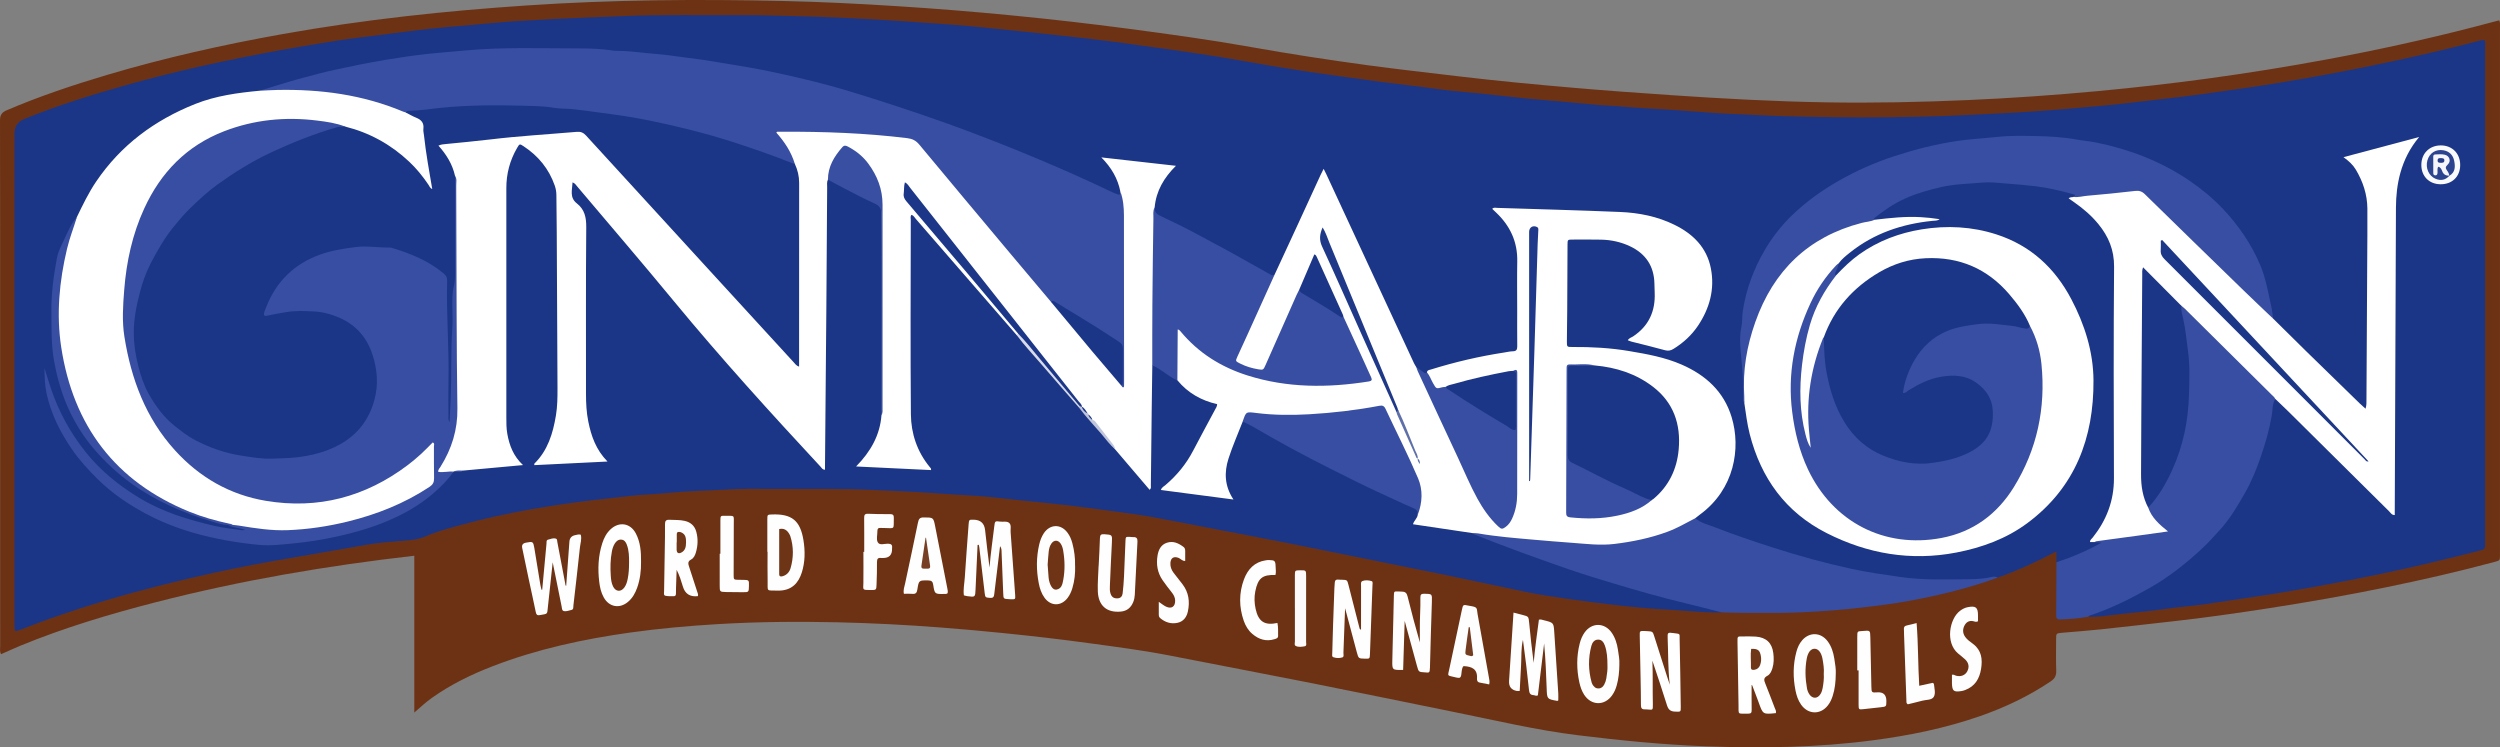 <?xml version="1.0" encoding="UTF-8"?><svg id="a" xmlns="http://www.w3.org/2000/svg" viewBox="0 0 902 269.63"><rect x="0" y="0" width="902" height="269.63" fill="#808080" stroke="none"/><defs><style>.b{fill:#6e3315;}.c{fill:#743c20;}.d{fill:#fff;}.e{fill:#1c3687;}.f{fill:#f6f6fa;}.g{fill:#384ea2;}.h{fill:#6d3213;}.i{fill:#703618;}.j{fill:#fcfafa;}.k{fill:#1f3888;}.l{fill:#5e6fa9;}.m{fill:#1d3788;}.n{fill:#1f3889;}.o{fill:#6e3416;}.p{fill:#243c8a;}.q{fill:#394fa2;}.r{fill:#d8dcea;}.s{fill:#6d3314;}.t{fill:#fafbfc;}.u{fill:#fffefe;}.v{fill:#2c4490;}.w{fill:#bfc5dc;}.x{fill:#6e3415;}.y{fill:#fefefe;}.z{fill:#774025;}</style></defs><path class="h" d="M149.46,200.51c-31.65,3.62-62.6,8.9-93.08,16.73-16.69,4.29-33.18,9.21-49.14,15.78-2.27,.94-4.51,1.98-6.85,3.01-.56-.97-.33-1.94-.33-2.85-.01-36.57-.01-73.14-.01-109.7,0-26.67,.02-53.34-.05-80,0-1.98,.62-2.93,2.42-3.7,11.82-5.06,23.99-9.12,36.3-12.78,20.74-6.16,41.81-10.88,63.09-14.68,14.76-2.64,29.61-4.76,44.51-6.46,14.43-1.65,28.89-2.89,43.38-3.87C220.72-.12,251.76-.35,282.82,.36c13.56,.31,27.12,.99,40.66,1.85,13.93,.88,27.85,2.01,41.75,3.36,13.97,1.36,27.92,2.95,41.83,4.79,14.78,1.96,29.56,3.98,44.24,6.6,13.98,2.49,28.01,4.65,42.07,6.56,10.98,1.49,22,2.71,33.01,4.03,13.78,1.64,27.6,2.94,41.43,4.13,11.6,1.01,23.22,1.84,34.85,2.63,18.79,1.28,37.6,2.31,56.44,2.62,16.93,.28,33.85-.08,50.76-.82,15.71-.68,31.38-1.78,47.04-3.24,13.19-1.23,26.34-2.72,39.47-4.5,14.54-1.98,29.02-4.31,43.45-6.99,17.64-3.28,35.16-7.11,52.54-11.59,3.08-.79,6.15-1.61,9.37-2.46,.44,.97,.26,1.92,.26,2.82,.01,21.8,0,43.59,0,65.39v123.12c0,.56,0,1.12,0,1.68-.02,1.86-.02,1.88-1.84,2.37-13.02,3.5-26.15,6.5-39.35,9.21-13.98,2.87-28.04,5.34-42.14,7.52-10.87,1.68-21.77,3.25-32.7,4.5-9.35,1.07-18.7,2.14-28.06,3.14-4.6,.49-9.22,.81-13.83,1.22-2.21,.19-2.22,.2-2.22,2.38,0,3.75-.1,7.51,.04,11.26,.06,1.79-.46,2.87-1.99,3.9-7.94,5.33-16.48,9.39-25.48,12.53-12.55,4.37-25.5,7-38.66,8.73-20.01,2.64-40.11,2.91-60.22,2.17-15.47-.57-30.87-2.11-46.24-4-15.23-1.87-30.12-5.45-45.12-8.47-16.96-3.42-33.9-6.94-50.87-10.31-16.89-3.35-33.82-6.54-50.71-9.86-9.95-1.96-19.99-3.25-30.02-4.62-10.2-1.4-20.42-2.56-30.66-3.6-7.54-.77-15.09-1.44-22.65-2.02-12.25-.94-24.53-1.58-36.82-1.86-14.53-.33-29.05-.21-43.57,.66-10.52,.63-21,1.56-31.43,3.02-16.94,2.37-33.6,5.96-49.61,12.13-7.76,2.99-15.21,6.62-22.02,11.46-2.12,1.51-4.03,3.26-6.34,5.29v-56.57Z"/><path class="e" d="M621.19,220.94c-5.11,.19-10.18-.33-15.27-.71-2.86-.21-5.73-.33-8.59-.54-7.47-.54-14.89-1.4-22.31-2.35-5.92-.76-11.83-1.57-17.72-2.52-5.11-.82-10.15-1.95-15.21-3.03-13.76-2.94-27.54-5.81-41.34-8.55-11.54-2.29-23.06-4.7-34.6-6.99-10.14-2.01-20.3-3.92-30.45-5.88-6.95-1.34-13.89-2.73-20.86-3.98-3.99-.72-8.02-1.22-12.04-1.77-5.75-.79-11.5-1.59-17.27-2.28-5.06-.61-10.13-1.06-15.2-1.59-3.88-.41-7.75-.86-11.62-1.27-1.98-.21-3.96-.4-5.94-.53-5.56-.37-11.13-.66-16.69-1.08-6.52-.5-13.05-.66-19.57-1.01-13.08-.7-26.17-.35-39.26-.45-4.63-.04-9.27-.1-13.89,.17-7.16,.41-14.33,.53-21.47,1.2-2.77,.26-5.56,.48-8.34,.62-4.3,.2-8.55,.86-12.82,1.29-4.28,.43-8.53,1-12.79,1.55-5.53,.7-11.02,1.59-16.51,2.55-8.54,1.51-17.01,3.39-25.38,5.68-4.22,1.16-8.47,2.29-12.49,4.06-2.63,1.16-5.38,1.35-8.14,1.59-4.36,.37-8.73,.64-13.05,1.42-4.85,.88-9.71,1.71-14.57,2.55-6.27,1.09-12.54,2.15-18.8,3.26-10.34,1.83-20.62,3.96-30.84,6.37-13.49,3.18-26.86,6.75-40.04,11.06-6.82,2.23-13.59,4.59-20.25,7.24-.22,.09-.44,.18-.67,.26-1.89,.67-1.94,.64-1.98-1.46,0-.4,0-.8,0-1.2,0-58.84,0-117.68,0-176.52q0-3.73,3.53-5.17c11.75-4.8,23.83-8.57,36.03-12.03,9.03-2.56,18.14-4.86,27.3-6.92,10.08-2.27,20.22-4.29,30.39-6.13,6.18-1.12,12.38-2.1,18.58-3.11,5.26-.85,10.56-1.43,15.85-2.11,5.92-.76,11.83-1.54,17.76-2.22,4.03-.46,8.08-.75,12.13-1.12,4.91-.45,9.82-.93,14.74-1.32,2.3-.18,4.61-.4,6.91-.48,3.99-.14,7.96-.48,11.94-.68,7.88-.4,15.77-.62,23.65-.97,14.68-.66,29.37-.27,44.05-.38,1.68-.01,3.35,0,5.03,.03,7.34,.17,14.68,.3,22.01,.55,6.61,.23,13.22,.56,19.82,.94,7.4,.42,14.79,.92,22.18,1.45,5.8,.42,11.6,.82,17.37,1.44,6.96,.75,13.93,1.39,20.88,2.15,5.14,.56,10.29,1.1,15.42,1.7,6.71,.78,13.43,1.6,20.12,2.59,4.96,.74,9.94,1.3,14.89,2.06,5.89,.9,11.8,1.72,17.68,2.75,9.63,1.69,19.27,3.38,28.95,4.8,8.66,1.27,17.33,2.47,26,3.63,6.86,.92,13.74,1.62,20.59,2.61,5.2,.75,10.45,1.07,15.68,1.62,5.38,.56,10.75,1.21,16.14,1.75,4.12,.41,8.25,.71,12.37,1.08,4.68,.42,9.35,.86,14.02,1.29,2.54,.23,5.09,.26,7.63,.51,5.55,.53,11.13,.74,16.69,1.12,6.04,.41,12.07,.87,18.11,1.29,3.02,.21,6.05,.32,9.07,.43,4.62,.18,9.23,.51,13.86,.63,12.92,.33,25.85,.61,38.78,.42,7.34-.11,14.68-.22,22.01-.52,6.45-.27,12.89-.63,19.34-.94,7.24-.34,14.47-.86,21.69-1.46,8.25-.68,16.5-1.4,24.72-2.37,8.61-1.01,17.23-1.93,25.82-3.12,9.22-1.28,18.43-2.56,27.61-4.07,13.81-2.27,27.56-4.88,41.24-7.84,10.34-2.24,20.64-4.62,30.87-7.32,.53-.14,1.09-.18,1.72-.28,.44,.95,.25,1.91,.25,2.83,.01,52.29,0,104.59,0,156.88,0,7.19,0,14.37,0,21.56,0,2.68,.08,2.49-2.25,3.09-11.95,3.06-23.93,5.94-36.01,8.46-7.63,1.59-15.28,3.1-22.95,4.47-7.36,1.31-14.72,2.62-22.12,3.67-5.98,.85-11.94,1.87-17.93,2.69-4.57,.63-9.18,.95-13.74,1.64-6.3,.95-12.65,1.39-18.96,2.16-3.07,.37-6.16,.87-9.29,.66,.09-1.31,1.26-1.27,2.06-1.56,15.79-5.84,29.83-14.39,41.67-26.49,7.5-7.66,12.84-16.63,16.69-26.56,2.69-6.94,4.76-14.05,5.72-21.46,.14-1.07,.04-2.53,1.73-2.74,1.31,.37,2.09,1.44,2.98,2.33,12.2,12.18,24.38,24.37,36.58,36.55,.65,.65,1.16,1.53,2.22,1.74,.61-.98,.33-2.04,.33-3.04,.02-26.57-.17-53.15,.11-79.72,.1-10.2,.14-20.42,.46-30.61,.23-7.41,2.46-14.28,7.47-20.39-7.73,2.01-15.18,4.02-22.62,6.04-1.17,.32-1.12,.82-.4,1.66,4.59,5.35,6.33,11.62,6.31,18.59-.07,21.39-.03,42.77-.02,64.16,0,1.68-.04,3.35-.49,4.99-.38,1.39-1.13,1.59-2.28,.86-.95-.6-1.82-1.3-2.6-2.11-8.93-9.24-18.47-17.85-27.49-27-.84-.85-1.77-1.63-2.24-2.78-.89-4.05-1.64-8.13-2.62-12.16-2.18-8.99-6.73-16.67-12.63-23.64-11.8-13.94-27.06-22-44.61-26.21-11.81-2.83-23.81-3.66-35.88-3.16-17.77,.74-34.97,4.27-51.3,11.53-9.56,4.25-18.42,9.7-25.8,17.12-10.55,10.6-16.63,23.37-17.84,38.47-.47,5.86-.07,11.6,.49,17.39,.25,2.62,.05,5.27,.09,7.9,.01,1.03-.08,2.08,.3,3.08,.96,3.79,1.17,7.71,2.18,11.5,5.49,20.62,18.75,33.55,38.93,39.77,6.75,2.08,13.67,3.42,20.68,3.59,5.79,.14,11.61-.68,17.29-2.04,8.15-1.96,15.79-5.11,22.55-10.14,8.88-6.6,15.26-15.09,19.04-25.52,2.63-7.26,4.17-14.78,4.41-22.46,.18-5.83-1.03-11.58-2.52-17.23-2.46-9.32-6.47-17.86-12.94-25.08-7.39-8.25-16.78-12.84-27.66-14.37-11.4-1.61-22.45-.23-32.96,4.58-5.5,2.51-10.3,6.04-14.46,10.44-.55,.58-1.01,1.25-1.92,1.29-1.14-.36-.79-1.2-.55-1.92,.32-.97,.65-1.93,1.04-2.88,2.62-3.77,6.48-6.07,10.3-8.34,7.4-4.4,15.47-6.73,23.24-7.25-5.47-.61-11.73-.29-17.98,.57-.79,.11-1.59,.14-2.33-.26-.97-1.4,.42-1.83,1.1-2.38,4.34-3.43,9.11-6.14,14.36-7.93,6.29-2.14,12.74-3.24,19.4-3.7,11.48-.79,22.71,.45,33.86,2.99,1.16,.27,2.31,.61,3.42,1.07,1.08,.45,.97,1.09,.28,1.81-.34,1.25,.83,1.42,1.44,1.9,4.21,3.34,8.1,6.95,10.74,11.75,1.61,2.92,2.54,5.91,2.53,9.32-.07,26.16-.13,52.32,.02,78.48,.04,7.45-2.31,13.89-6.42,19.9-.43,.63-1.5,1.1-.86,2.18,.32,.09,.63,.12,.94,.19,.54,.12,1.22,.2,1.25,.87,.02,.48-.49,.79-.9,1.04-1.16,.7-2.39,1.26-3.6,1.86-3.07,1.51-6.26,2.74-9.46,3.93-.72,.27-1.49,.66-2.26,.06v-3.92c-7.15,3.76-14.04,6.95-21.22,9.48-2.26-.16-4.34,.8-6.58,.97-15.63,1.19-31.03-.08-46.34-3.46-18.21-4.02-35.86-9.77-53.19-16.58-1.22-.48-2.67-.73-3.25-2.2,.15-1.39,1.35-1.91,2.27-2.61,13.03-9.97,14.28-27.52,8.45-38.66-3.42-6.53-8.89-10.84-15.53-13.62-8.47-3.54-17.48-4.95-26.56-5.83-3.97-.39-7.95-.59-11.94-.54-2.93,.04-3.81-.75-3.58-3.77,.64-8.21,.34-16.43,.42-24.64,.03-3.03-.03-6.07,.03-9.1,.03-1.46,.54-2.54,2.19-2.55,6.68-.04,13.44-.75,19.87,1.87,4.73,1.93,8.66,4.95,9.74,10.1,1.43,6.85,2.01,13.78-2.65,19.95-1.37,1.81-3.06,3.21-5.32,4.65,4.41,1.4,8.49,2.51,12.66,3.32,.65,.13,1.26-.12,1.83-.44,11.1-6.12,17.51-22.45,11.36-33.71-2.5-4.58-6.27-7.64-10.79-9.82-6.72-3.23-13.94-4.45-21.35-4.7-11.47-.4-22.94-.89-34.43-1.03-2.59-.03-5.18-.66-8.04-.23,1.66,1.89,3.24,3.55,4.45,5.52,2.26,3.69,3.57,7.66,3.58,12,.02,10.06,.02,20.12,0,30.17,0,3.36-.2,3.64-3.57,4.11-8.64,1.2-17.1,3.18-25.48,5.56-1.23,.35-2.46,.7-3.55,1.4-2.31,1.39-3.32-.86-4.84-1.72-1.66-2.27-2.63-4.91-3.78-7.43-9.51-20.73-19.28-41.35-28.78-62.09-.1-.22-.2-.44-.68-.67-1.6,2.8-2.73,5.84-4.09,8.76-3.95,8.54-7.87,17.1-11.77,25.67-.43,.93-.82,1.92-1.75,2.52-1.03,.45-1.85-.11-2.68-.58-12.73-7.14-25.49-14.21-38.64-20.56-1.58-.76-2.6-1.81-2.49-3.68,.38-5.74,3.12-10.37,6.85-14.47-7.86-.8-15.72-1.87-23.69-2.63,2.74,3.5,5.19,7.12,5.6,11.69-.28,1.89-1.53,1.55-2.68,1.08-2.59-1.05-5.07-2.35-7.6-3.52-24.82-11.45-50.3-21.23-76.31-29.63-19.18-6.19-38.68-10.98-58.61-14.09-10.97-1.71-21.96-3.09-33.01-4.04-15.92-1.37-31.9-1.58-47.84-.92-25.02,1.03-49.71,4.64-73.79,11.83-3.59,1.07-7.13,2.34-10.81,3.06-3.74,.81-7.59,.81-11.34,1.56-14.26,2.83-26.68,9.25-37.29,19.19-7.13,6.68-12.67,14.47-16.53,23.45-.22,.52-.52,.99-.88,1.42-4.71,7.11-7.64,14.81-8.32,23.39-.97,12.06-1.16,24.03,2.16,35.83,3.55,12.59,10.38,23.05,20.24,31.55,11.62,10.02,25.24,15.97,40.05,19.44,1.9,.63,3.89,.85,5.82,1.37,.45,.12,1.02,.29,.89,.9-.08,.39-.57,.52-.97,.59-.4,.07-.79,.07-1.19,.02-13.02-1.67-25.53-4.97-36.93-11.72-16.24-9.63-26.86-23.71-32.71-41.55-.47-1.44-.3-2.99-.87-4.08,.87,3.72,1.01,7.88,2.39,11.83,4.3,12.35,11.9,22.32,21.98,30.45,13.13,10.58,28.52,15.64,44.93,18.26,12.62,2.02,24.97,.24,37.24-2.42,9.49-2.05,18.59-5.21,26.85-10.48,4.53-2.89,8.7-6.2,12.09-10.42,.45-.56,.94-1.08,1.52-1.52,.21-.15,.44-.27,.68-.35,1.13-.3,2.33-.13,3.43-.61,5.18-1.03,10.47-.96,15.69-1.57,.55-.06,1.12-.01,1.67-.07,2.12-.21,2.18-.37,.98-2.19-2.24-3.42-3.49-7.21-3.5-11.28-.05-29.45-.05-58.91,0-88.36,0-4.41,1.4-8.49,3.55-12.29,1.19-2.11,2.07-2.37,4.03-.91,6.87,5.11,11.38,11.26,11.64,20.52,.66,23.3,.12,46.6,.33,69.9,.07,8.49-1.74,16.48-7.05,23.39-.1,.13-.12,.29-.11,.71,7.48-.41,14.96-.82,23-1.04-2.9-3.89-4.63-7.7-5.58-11.85-.68-2.97-1.12-5.94-1.11-9,.03-21.31-.01-42.63,.05-63.94,0-2.56-.52-4.63-2.49-6.4-1.89-1.7-3.14-3.83-2.8-6.56,.11-.93-.12-2.1,.96-2.51,1.09-.42,1.73,.57,2.33,1.28,3.16,3.7,6.29,7.43,9.43,11.15,16,18.97,31.91,38.03,48.06,56.87,5.71,6.66,11.82,12.97,17.78,19.4,3.74,4.04,7.34,8.2,11.19,12.14,.38,.39,.71,.87,1.3,1.08,.73-.52,.42-1.3,.41-1.94-.32-32,.8-64,.5-96,0-1.04-.05-2.08,.05-3.11,.09-.87,.13-1.8,1.27-2.05,.75-.02,1.41,.27,2.03,.62,4.71,2.69,9.61,5.03,14.49,7.36,2.33,1.11,3.21,2.61,3.2,5.2-.07,23.83-.05,47.67-.04,71.5-.23,7.03-3.24,12.87-8.14,18.28,8.15,.67,15.96,1.01,24.12,1.16-3.84-5.17-5.64-10.79-6.51-16.78-.18-1.27-.28-2.54-.28-3.81,0-22.35,0-44.7,.02-67.05,0-1.31-.54-3.14,.85-3.73,1.48-.62,2.25,1.2,3.08,2.15,8.72,10.05,17.46,20.09,26.05,30.26,2.98,3.53,6.16,6.89,9.05,10.49,7.52,8.85,15.11,17.63,22.75,26.38,4.35,5.28,8.91,10.37,13.39,15.54,3.84,4.1,7.35,8.49,11.5,13.09,.02-5.27-.07-9.95,.03-14.63,.18-8.84,.66-17.67,.48-26.51-.01-.64,.03-1.28,.3-1.87,1.08-1.27,2.05-.3,2.93,.24,2.31,1.43,4.53,2.99,6.8,4.47,3.55,3.53,7.5,6.38,12.41,7.8,2.15,.62,2.51,1.47,1.42,3.39-3.99,7.07-7.11,14.63-12,21.2-1.87,2.51-4.14,4.6-6.9,6.9,8.03,1.17,15.68,2.17,23.51,3.15-4.28-10.39,.74-18.84,4.64-27.49,1.16-.44,1.99,.35,2.85,.84,12.48,7.2,25.21,13.93,38.14,20.29,6.57,3.23,13.22,6.29,19.9,9.29,1.55,.7,3.17,1.32,2.98,3.5-.04,.4-.11,.8-.33,1.13-.96,1.5-.16,1.86,1.2,2.05,5.09,.72,10.17,1.45,15.26,2.17,1.02,.14,2.03,.33,3,.67,11.47,4.62,23.07,8.91,34.79,12.86,17.24,5.81,34.75,10.74,52.49,14.82,1,.23,2.32,.03,2.74,1.44Z"/><path class="g" d="M820.91,143.93c-1.13,1.84-.92,3.99-1.26,5.98-.88,5.19-2.34,10.21-4.05,15.15-1.54,4.43-3.32,8.79-5.66,12.87-2.6,4.54-5.22,9.05-8.78,13-2.29,2.55-4.59,5.09-7.1,7.4-5.74,5.26-11.84,10.08-18.66,13.91-6.87,3.86-13.9,7.38-21.42,9.83-.21,.07-.37,.29-.55,.43-3.35,.64-6.74,.86-10.14,1-1.02,.04-1.42-.37-1.41-1.39,.05-6.42,.07-12.84,.1-19.26,5.5-1.77,10.79-4.01,16.2-7.03-1.11-.1-1.79-.16-2.46-.22,.31-1.15,1.33-.97,2.14-1.09,6.9-1.04,13.83-1.92,20.74-2.86,.55-.07,1.11-.06,1.76-.41-2.15-2.54-5.26-4.43-5.55-8.17,2.12-3.55,4.81-6.72,6.71-10.44,3.93-7.7,6.29-15.83,7.14-24.41,1.12-11.26,.68-22.44-1.73-33.52-.27-1.23-.62-2.49-.37-3.78,.18-.54,.54-.77,1.09-.53,.68,.29,1.18,.81,1.68,1.33,9.77,10.1,20.15,19.58,30.02,29.58,.71,.72,1.98,1.23,1.55,2.66Z"/><path class="g" d="M621.19,220.94c-4.28-1.08-8.56-2.22-12.86-3.24-8.95-2.13-17.78-4.66-26.58-7.32-5.24-1.59-10.48-3.16-15.65-4.95-11.55-3.99-23.04-8.15-34.39-12.7-.21-.08-.38-.28-.56-.42,.79-.82,1.76-.57,2.7-.44,12.71,1.77,25.51,2.57,38.28,3.63,11.68,.97,22.63-1.52,33.28-5.99,1.26-.53,2.37-1.31,3.57-1.94,.81-.42,1.59-1.17,2.64-.59,2.05,1.76,4.69,2.3,7.1,3.25,6.88,2.7,13.89,5.06,20.93,7.33,9.37,3.01,18.84,5.62,28.47,7.7,5.81,1.26,11.68,2.07,17.55,2.92,8.33,1.21,16.67,.86,25.01,.8,2.57-.02,5.22-.18,7.78-.77,.76-.18,1.58-.3,2.31,.2-10.88,3.94-22.08,6.63-33.45,8.64-5.24,.93-10.53,1.54-15.81,2.17-7.03,.84-14.1,1.33-21.16,1.68-7.32,.37-14.67,.18-22,.2-2.39,0-4.78-.1-7.17-.16Z"/><path class="y" d="M352.71,196.62c-.25,5.32-.51,10.65-.73,15.97-.12,2.89-.1,2.9-3.01,2.5-.39-.05-.77-.18-1.2-.28-.29-2.19,.19-4.31,.33-6.45,.42-6.36,.89-12.73,1.37-19.09,.14-1.81,.18-1.81,1.89-1.76q3.67,.11,4.06,3.74c.5,4.51,1.01,9.02,1.6,13.53,.38-5,1.14-9.94,1.72-14.9,.21-1.84,.29-1.96,2.03-1.69,1.16,.18,2.6-.29,3.43,.56,.75,.77,.35,2.13,.43,3.22,.58,7.55,1.12,15.1,1.64,22.66,.11,1.61,.06,1.61-1.49,1.59-.24,0-.48-.03-.72-.04-2.04-.11-2.02-.11-2.1-2.19-.19-4.86-.39-9.72-.58-14.58-.03-.78,.05-1.58-.56-2.36-.7,5.79-1.41,11.46-2.07,17.12-.11,.98-.23,1.65-1.51,1.55-1.66-.14-1.77-.12-1.96-1.69-.66-5.54-1.31-11.08-1.96-16.62-.03-.29-.12-.57-.18-.85-.15,.02-.29,.04-.44,.06Z"/><path class="u" d="M546.09,221.03c1.29,.33,2.28,.58,3.27,.84,2.16,.56,2.14,.56,2.36,2.84,.47,4.82,.97,9.63,1.63,14.45,.46-5.25,1.2-10.44,1.89-15.58,.71-.19,1.22,.07,1.76,.2,3.56,.88,3.55,.88,3.78,4.37,.48,7.32,.97,14.63,1.44,21.95,.06,.87,0,1.74,0,2.61-.13,.06-.27,.19-.38,.17-3.69-.66-3.67-.67-3.8-4.45-.19-5.42-.42-10.83-.92-16.28-.76,6.28-1.51,12.57-2.26,18.75-.69,.31-1.1-.08-1.57-.1-1.21-.05-1.51-.74-1.63-1.87-.63-6.02-1.35-12.03-2.18-18.06-.74,3-.49,6.1-.68,9.15-.19,3.09-.33,6.18-.49,9.27-.46,0-.79,.05-1.09,0q-2.93-.57-2.75-3.61c.52-8.11,1.05-16.21,1.6-24.63Z"/><path class="y" d="M195.63,212.78c.52-5.56,1.03-11.12,1.55-16.68,.05-.52-.14-1.22,.58-1.4,.91-.24,1.84-.67,2.8-.36,.53,.17,.44,.79,.53,1.24,.95,5.01,1.9,10.02,2.85,15.03,.06,.3,.02,.65,.34,.78,.39-5.3,.77-10.63,1.16-15.96q.14-1.98,2.12-2.36c.62-.12,1.23-.36,1.97-.16,.45,1.56-.14,3.11-.3,4.66-.73,6.98-1.55,13.95-2.35,20.92-.07,.6,.13,1.4-.71,1.58-.93,.2-1.88,.65-2.81,.38-.67-.19-.61-1.07-.73-1.66-.86-4.14-1.68-8.28-2.51-12.42-.22-1.09-.44-2.18-.71-3.48-.59,5.51-1.16,10.8-1.73,16.09-.3,2.78,.04,2.42-2.96,2.96-.92,.17-1.23-.2-1.41-1.08-.83-4.06-1.74-8.11-2.6-12.16-.78-3.66-1.54-7.33-2.3-11q-.32-1.53,1.22-1.87c.08-.02,.16-.03,.23-.05,2.39-.46,2.52-.41,2.93,1.96,.75,4.4,1.44,8.81,2.16,13.21,.1,.61,.28,1.21,.42,1.82,.09,0,.18,0,.27,0Z"/><path class="d" d="M596.18,238.32c.21,5.31,.04,10.58,.17,15.84,.06,2.28-.15,1.93-1.98,1.81-.32-.02-.64-.05-.96-.04-1.03,.04-1.36-.48-1.36-1.47,0-3.11-.06-6.22-.12-9.33-.1-5.26-.22-10.53-.31-15.79-.03-1.7,0-1.7,1.68-1.67,.32,0,.64,.03,.96,.05,2.02,.11,2.04,.11,2.63,1.97,1.55,4.86,3.09,9.72,4.64,14.57,.24,.75,.5,1.49,.93,2.77-.69-5.88-.53-11.23-.76-16.56-.1-2.31-.03-2.34,2.18-2.04,2.51,.33,2.08,.11,2.13,2.2,.18,8.13,.3,16.27,.41,24.41,.03,1.89-.02,1.77-2.05,1.71-1.69-.05-2.44-.73-2.94-2.35-1.66-5.39-3.5-10.73-5.27-16.09Z"/><path class="y" d="M506.81,223.99c-.2,6.22-.38,11.97-.56,17.71-3.95,.08-3.98,.08-3.9-3.56,.17-7.74,.37-15.47,.56-23.21,.04-1.58,.06-1.58,1.58-1.54,.48,.01,.96,.07,1.43,.08,1.11,.02,1.63,.52,1.92,1.67,1.37,5.56,2.86,11.09,4.44,16.63,.05-3.4-.07-6.81,.1-10.21,.1-1.99,.11-3.99,.09-5.98,0-.99,.26-1.38,1.36-1.36,2.91,.06,2.88,0,2.79,2.91-.25,7.89-.51,15.78-.69,23.68-.05,2.16-.33,1.87-1.83,1.78-2.24-.14-2.25-.12-2.85-2.3-1.45-5.28-2.88-10.56-4.45-16.31Z"/><path class="y" d="M485.31,219.36c-.21,5.66-.39,10.88-.6,16.09-.02,.61,.28,1.53-.38,1.74-1.04,.33-2.22,.3-3.27-.07-.61-.21-.39-.98-.38-1.51,.08-3.27,.17-6.54,.28-9.8,.15-4.54,.32-9.08,.49-13.62,.02-.64,.11-1.27,.13-1.91,.02-.93,.49-1.26,1.38-1.15,.39,.05,.8,.02,1.19,.04,1.9,.07,1.92,.07,2.38,1.88,1.33,5.16,2.64,10.33,3.96,15.5,.06,.22,.04,.48,.57,.64,0-5.26-.01-10.44,.01-15.62,0-.68-.22-1.65,.51-1.94,1.03-.4,2.23-.29,3.28,.03,.58,.18,.35,.99,.33,1.52-.12,3.74-.27,7.49-.41,11.23-.17,4.54-.32,9.08-.5,13.62-.07,1.66-.09,1.66-1.83,1.62-2.27-.05-2.29-.05-2.89-2.25-1.4-5.21-2.78-10.43-4.28-16.06Z"/><path class="d" d="M640.75,257.29c-4.69,.49-4.68,.48-6.22-3.85-.72-2.02-1.53-4.02-2.28-6.03-.07-.19-.12-.29-.27-.27,0,3.02-.03,6.02,.02,9.03,.01,.89-.19,1.33-1.17,1.31-4.06-.07-3.51,.64-3.57-3.25-.13-7.5-.25-15-.37-22.51-.04-2.31-.03-2.08,2.06-2.09,1.52,0,3.04-.05,4.55,.06,3.74,.28,5.86,2.27,6.31,5.97,.22,1.82,.24,3.65-.32,5.45-.35,1.11-.84,2.22-1.82,2.72-1.58,.8-1.17,1.76-.69,2.94,1.16,2.88,2.26,5.79,3.37,8.7,.19,.51,.56,.98,.4,1.81Z"/><path class="d" d="M231.29,202.65c.04,3.21-.32,6.36-1.4,9.4-.71,1.98-1.7,3.78-3.35,5.14-3.06,2.52-6.73,1.84-8.69-1.61-1-1.77-1.42-3.7-1.65-5.7-.56-4.72-.36-9.38,1.12-13.94,.62-1.92,1.54-3.67,3.06-5.05,3.08-2.79,7.04-2.15,9,1.52,1.7,3.19,1.94,6.69,1.91,10.22Z"/><path class="y" d="M276.85,199.09c0-3.9-.01-7.8,0-11.7,0-1.71,.04-1.71,1.68-1.77,7.13-.27,10.22,2.19,11.36,9.31,.62,3.87,.61,7.77-.58,11.57-1.13,3.62-3.51,6.73-8.75,6.59-4.25-.11-3.51,.5-3.6-3.5-.08-3.5-.02-7-.02-10.5-.03,0-.06,0-.09,0Z"/><path class="u" d="M341.89,214.05c-.42,.31-.83,.25-1.22,.25-3.38,.05-3.45,.06-3.96-3.26-.18-1.18-.56-1.6-1.78-1.62-3.37-.05-3.42-.11-3.94,3.23-.18,1.15-.52,1.73-1.78,1.61-1.02-.09-2.05-.02-3.08-.02-.31-1.41,.19-2.54,.43-3.69,1.54-7.33,3.16-14.64,4.64-21.98,.27-1.33,.64-1.89,2.1-1.88,3.44,.03,3.47-.06,4.12,3.26,1.47,7.43,2.92,14.86,4.37,22.29,.12,.61,.27,1.23,.09,1.8Z"/><path class="u" d="M584.27,239.66c-.02,2.84-.3,5.2-.93,7.52-.35,1.32-.89,2.56-1.68,3.68-2.74,3.86-7.53,3.77-10.11-.22-.87-1.35-1.37-2.86-1.72-4.43-1.02-4.66-1.05-9.32,.11-13.96,.37-1.48,.93-2.88,1.83-4.12,2.61-3.56,7.1-3.53,9.66,.05,1.33,1.86,1.98,4,2.32,6.21,.29,1.88,.62,3.78,.51,5.27Z"/><path class="y" d="M251.79,215.09q-4.21,.5-5.4-3.44c-.61-2.03-1.23-4.06-2.26-6.06-.07,2.16-.15,4.33-.22,6.49-.02,.72,0,1.44-.03,2.15-.01,.42-.17,.86-.63,.87-1.03,.02-2.09,.07-3.09-.13-.84-.16-.57-1.02-.56-1.62,.07-5.03,.17-10.05,.25-15.08,.05-3.03,.12-6.06,.08-9.1-.02-1.24,.39-1.7,1.64-1.63,1.83,.1,3.67-.02,5.48,.4,2.13,.49,3.56,1.75,4.15,3.86,.7,2.52,.61,5.04-.13,7.54-.3,1.03-.78,2.04-1.7,2.52-1.39,.72-1.07,1.64-.71,2.73,.98,2.95,1.91,5.91,2.88,8.86,.17,.53,.45,1.03,.26,1.61Z"/><path class="u" d="M662.35,242.88c-.02,3.1-.3,5.7-1.12,8.23-.39,1.22-.93,2.37-1.72,3.39-2.71,3.47-7.15,3.33-9.68-.27-1.08-1.53-1.65-3.27-2.01-5.07-.93-4.67-.93-9.34,.31-13.96,.42-1.55,1.05-3.01,2.13-4.23,2.64-2.98,6.62-2.86,9.07,.29,1.46,1.88,2.13,4.09,2.49,6.38,.3,1.88,.61,3.78,.53,5.25Z"/><path class="u" d="M396.4,204.14c.16-3.34,.36-6.69,.46-10.03,.03-1.18,.46-1.44,1.59-1.36,2.88,.2,2.87,.19,2.72,3.05-.28,5.17-.49,10.35-.72,15.52-.04,.95-.08,1.91,.23,2.84,.42,1.27,1.16,1.77,2.49,1.73,1.2-.03,1.76-.8,1.88-1.8,.25-2.05,.4-4.12,.5-6.19,.2-4.22,.34-8.44,.52-12.66,.07-1.59,.09-1.59,1.62-1.53,.4,.02,.8,.11,1.19,.09,1.33-.09,1.58,.62,1.51,1.78-.34,6.37-.62,12.73-.96,19.1-.05,.86-.23,1.76-.56,2.55-.81,1.98-2.21,3.22-4.47,3.43-5.05,.48-8.08-2.11-8.3-7.21-.13-3.11,.18-6.21,.28-9.32Z"/><path class="u" d="M387.9,204.1c.09,2.73-.19,5.41-.97,8.04-.39,1.31-.93,2.54-1.77,3.63-2.33,3.02-6.02,3-8.28-.08-1.15-1.57-1.74-3.39-2.1-5.29-.9-4.68-.91-9.34,.18-14,.33-1.4,.83-2.75,1.62-3.96,2.23-3.38,6.13-3.5,8.55-.28,.88,1.16,1.43,2.49,1.79,3.89,.69,2.64,1.04,5.32,.96,8.05Z"/><path class="u" d="M537.31,246.94c-1.19-.23-2.34-.46-3.48-.68-.83-.16-.98-.86-.93-1.46,.24-3.41-1.86-4.3-4.68-4.46-.07,0-.14,.04-.29,.08-.62,.93-.53,2.08-.72,3.17-.13,.76-.49,1.15-1.31,.94-.15-.04-.32-.04-.47-.08-3.51-.93-3.15-.09-2.42-3.54,1.47-6.94,2.94-13.87,4.43-20.81,.43-2,.44-2,2.43-1.58,.08,.02,.16,.04,.23,.05,3.22,.49,2.61,.73,3.02,3.04,1.35,7.61,2.72,15.22,4.08,22.83,.14,.76,.35,1.54,.1,2.51Z"/><path class="u" d="M418.07,217.13c1.09,.73,1.82,1.36,2.65,1.75,1.98,.91,3.31-.02,3.28-2.18-.02-1.18-.56-2.12-1.27-3.02-1.13-1.44-2.27-2.88-3.3-4.39-1.84-2.7-2.32-5.72-1.78-8.91,.35-2.06,1.22-3.85,3.37-4.56,2.28-.75,4.2,.17,5.99,1.51,.5,.38,.61,.89,.61,1.48-.01,1.18,0,2.37,0,3.58-1.06,.08-1.59-.79-2.38-1.1-1.71-.68-2.84-.02-2.96,1.81-.09,1.34,.36,2.52,1.15,3.56,1.05,1.4,2.16,2.76,3.23,4.15,2.24,2.93,2.67,6.24,1.94,9.75-.44,2.09-1.61,3.71-3.8,4.16-2.31,.48-4.41-.18-6.22-1.72-.49-.42-.49-.97-.49-1.53,0-1.35,0-2.7,0-4.35Z"/><path class="y" d="M713.66,224.15c-.53,.28-.93,.2-1.3,.08-1.5-.48-2.72-.04-3.48,1.29-.81,1.41-.81,2.9,.16,4.27,.74,1.06,1.83,1.77,2.84,2.53,3.07,2.33,3.46,5.5,2.89,9.01-.57,3.55-2.19,6.28-5.69,7.61-.44,.17-.9,.32-1.37,.39-2.83,.45-3.37,0-3.45-2.83-.03-1.02,0-2.04,0-3.04,.6-.18,.98,.19,1.43,.32,1.73,.49,3.33-.12,4.09-1.55,.82-1.54,.57-3.07-.77-4.33-.81-.76-1.7-1.43-2.56-2.15-4.67-3.92-3.06-12.54,.71-15.36,.84-.63,1.74-1.12,2.78-1.32,2.93-.58,3.72,.06,3.72,3.02,0,.71,0,1.42,0,2.04Z"/><path class="y" d="M460.18,207.47c-4.69-.2-6.33,1.16-7.27,5.88-.43,2.15-.34,4.27,.13,6.4,1,4.53,3.24,6.01,7.86,5.01,.32,1.55,.21,3.12,.24,4.67,.02,.84-.7,1-1.28,1.18-3.02,.95-5.66,.1-7.99-1.87-1.49-1.26-2.48-2.91-3.12-4.74-1.73-4.99-1.77-10.04,.08-14.98,1.36-3.62,3.78-6.26,7.87-6.86,.39-.06,.79-.11,1.19-.1,2.05,.06,2.29,.29,2.35,2.33,.03,1.03,.22,2.06-.06,3.08Z"/><path class="u" d="M311.81,199.09c0-4.07,.03-8.13-.02-12.2-.01-1.09,.23-1.58,1.46-1.52,2.63,.13,5.26,.14,7.89,.12,1.05,0,1.38,.37,1.35,1.39-.14,4.29,.62,3.7-3.62,3.62-.4,0-.8,.01-1.2-.02-.85-.08-1.12,.37-1.11,1.14,.02,1.35-.44,2.95,.12,4,.68,1.28,2.45,.5,3.72,.54,1.18,.04,1.6,.44,1.46,1.55,0,.08,0,.16,0,.24q.07,3.36-3.19,3.37c-.24,0-.48,.03-.72,0-1.11-.15-1.54,.24-1.53,1.43,.03,2.71-.07,5.42-.16,8.13-.07,2-.1,2.01-2.19,2-3.12-.01-2.59-.06-2.56-2.54,.05-3.75,.01-7.49,.01-11.24,.1,0,.19,0,.29,0Z"/><path class="u" d="M691.51,224.78c.61,7.63,.49,15.04,.95,22.65,1.8-.39,3.4-.74,4.89-1.06,.21,.19,.4,.28,.41,.39,.14,1.58,.71,3.42-.07,4.68-.75,1.22-2.73,.98-4.17,1.38-1.76,.48-3.54,.88-5.17,1.29-.59-.35-.5-.78-.51-1.15-.29-8.13-.58-16.26-.87-24.39-.02-.48,.01-.96-.04-1.43-.09-.85,.21-1.32,1.1-1.49,1.09-.21,2.15-.52,3.49-.85Z"/><path class="y" d="M259.92,199.8c0-3.98-.01-7.96,0-11.94,0-1.74,.04-1.8,1.65-1.76,3.66,.09,3.18-.53,3.18,3.14,.01,6.05-.04,12.1-.05,18.15,0,1.77,.03,1.77,1.83,1.81,.56,.01,1.11,0,1.67,.01,2.04,.05,2.07,.08,2.02,2.21-.05,2.24-.05,2.25-2.22,2.25-1.99,0-3.98-.02-5.97-.06-2.36-.06-2.36-.08-2.36-2.36,0-3.82,0-7.64,0-11.46,.08,0,.16,0,.23,0Z"/><path class="y" d="M670.1,241.89c0-3.98,0-7.96,0-11.95,0-2.41,.04-2.1,2-2.28,2.66-.24,2.67-.26,2.72,2.35,.13,5.9,.23,11.79,.37,17.69,.05,2.23,.09,2.23,2.2,2.1q3.23-.2,3.21,3.16c-.01,1.98-.01,1.99-2.05,2.22-2.06,.24-4.12,.46-6.17,.68-1.71,.18-1.79,.16-1.8-1.54-.03-4.14,0-8.29,0-12.43-.16,0-.32,0-.48,0Z"/><path class="j" d="M467.19,219.54c0-3.98-.02-7.95,0-11.93,.01-1.82,.04-1.82,1.85-1.85,2.19-.03,2.21-.03,2.21,2.2,0,7.87,0,15.75-.01,23.62,0,.57,.33,1.46-.53,1.61-1.07,.18-2.25,.39-3.26-.16-.53-.29-.25-1.03-.25-1.57-.01-3.98,0-7.95,0-11.93h0Z"/><path class="d" d="M404.23,69.13c-.93-4.66-3.17-8.62-6.87-12.34,9.17,1.03,17.85,2.01,26.92,3.03-4.36,4.33-7.15,9.1-7.68,14.99-.64,1.85,.41,3.57,.42,5.41,.02,16.26-.87,32.51-.55,48.77,.02,1.03,.02,2.09-.72,2.95-.07,5.42-.15,10.83-.22,16.25-.1,9-.19,18.01-.3,27.01,0,.44,.21,.94-.44,1.53-4.17-4.89-8.33-9.77-12.49-14.65-2.53-3.56-5.33-6.91-8.22-10.19-.53-.64-.98-1.34-1.57-1.93-.22-.22-.42-.46-.6-.71-.46-.83-1.15-1.47-1.77-2.16-.14-.17-.26-.35-.35-.55-10.72-13.5-21.37-27.06-32.04-40.59-9.69-12.29-19.39-24.56-29.08-36.84-.49-.62-.93-1.3-1.8-1.86-.37,2.37-.13,4.22,1.53,6.16,8.28,9.71,16.53,19.46,24.76,29.22,4.06,4.82,8.09,9.67,12.24,14.41,.88,1,1.91,1.95,2.15,3.38-.1,.37-.26,.64-.72,.5-5.34-6.14-10.68-12.28-16.01-18.43-6.8-7.84-13.59-15.68-20.4-23.51-.45-.52-.77-1.21-1.54-1.47-.52,.53-.27,1.2-.27,1.78-.03,23.39-.16,46.78,.04,70.17,.06,6.97,2.25,13.5,6.79,19.03,.24,.3,.61,.53,.47,1.11-8.86-.42-17.74-.85-27.03-1.3,5.26-5.37,8.61-11.27,9.16-18.51,.28-.69,.16-1.42,.16-2.13,0-23.7,.11-47.4-.06-71.1-.06-7.89-2.45-15.05-8.75-20.46-3.79-3.26-5.21-3.11-7.68,1.24-1.03,1.81-1.95,3.67-2.22,5.77-.08,.64-.23,1.26-.78,1.69-.45,.9-.26,1.88-.27,2.82-.11,14.85-.19,29.69-.3,44.54-.14,18.68-.32,37.35-.48,56.03,0,.39,0,.77,0,1.27-.88,.05-1.17-.61-1.55-1.02-18.08-19.47-35.95-39.14-52.87-59.65-11.52-13.98-23.33-27.72-35.02-41.56-.4-.48-.71-1.06-1.64-1.45-.12,2.76-1.16,5.49,1.55,7.6,2.81,2.2,3.42,5.07,3.39,8.6-.17,20.03-.07,40.07-.09,60.11,0,3.36,.16,6.7,.83,10,1.05,5.2,2.73,10.14,6.93,14.43-9.13,.45-17.75,.88-26.39,1.3,0-.27-.06-.47,0-.54,4.86-4.78,6.7-10.91,7.78-17.37,.54-3.24,.58-6.5,.57-9.78-.11-18.76-.18-37.52-.27-56.27-.02-4.47-.1-8.94-.13-13.41,0-1.21-.2-2.37-.6-3.52-2.11-6.03-5.94-10.69-11.24-14.17-1.4-.92-1.45-.91-2.32,.58-2.63,4.51-3.92,9.37-3.9,14.61,.03,14.53,0,29.06,0,43.58,0,12.93,0,25.86,0,38.79,0,2.07-.02,4.15,.35,6.21,.75,4.15,2.16,7.99,5.66,11.27-7.49,.69-14.58,1.34-21.66,1.99-1.1,.51-2.31-.1-3.41,.38l.02-.02c-.49,.45-1.09,.7-1.73,.74-1.34,.08-2.93,.49-3.85-.65-1-1.24,.29-2.38,.91-3.41,3.73-6.19,5.58-12.93,5.36-20.09-.82-26.8-.14-53.61-.37-80.41,0-.8,.05-1.6-.24-2.36-.91-3.53-2.53-6.69-4.86-9.51-1.53-1.85-1.18-2.78,1.26-3.06,4.99-.57,10-1.02,14.99-1.6,8-.93,16.02-1.63,24.05-2.21,3.02-.22,6.03-.58,9.06-.65,1.45-.03,2.58,.47,3.59,1.55,7.1,7.56,14.01,15.29,21.04,22.91,6.06,6.56,12.1,13.14,18.13,19.73,6.03,6.59,12.05,13.19,18.07,19.78,4.36,4.77,8.63,9.62,13.15,14.24,1.71,1.74,2.95,3.94,5.08,5.37,.54-.9,.28-1.79,.28-2.63,.02-20.12,0-40.23,.04-60.35,0-2.83-.24-5.57-1.35-8.19-1.3-3.27-2.8-6.42-5.09-9.15-.59-.71-1.48-1.5-1.02-2.5,.42-.91,1.52-.7,2.38-.71,13.24-.2,26.45,.03,39.6,1.77,1.89,.25,3.81,.28,5.71,.51,1.81,.22,3.1,1.02,4.22,2.38,15.28,18.41,30.7,36.69,46.03,55.06,.46,.55,.89,1.13,1.33,1.69,7.95,9.44,15.77,19,23.82,28.36,.41,.48,.57,1.41,1.55,1.12,.27-5.6,.06-11.17,.05-16.74-.02-13.62-.03-27.25,0-40.87,.01-3.73-.78-7.4-.67-11.13Z"/><path class="d" d="M611.62,186.99c-3.32,1.72-6.54,3.6-10.07,4.9-6.17,2.27-12.53,3.56-19.04,4.36-5.21,.63-10.33-.04-15.49-.42-4.45-.33-8.9-.68-13.34-1.08-6.82-.6-13.64-1.13-20.4-2.3-.7-.12-1.42-.09-2.13-.13-7.06-1.05-14.12-2.09-21.34-3.17,.33-1.32,1.61-2.15,1.73-3.51,.91-6.8,.02-13.2-3.4-19.31-3.07-5.49-5.55-11.29-8.13-17.04-.79-1.77-1.85-2.27-3.74-1.94-11.48,1.96-23.02,3.22-34.69,3.01-2.4-.04-4.79-.22-7.13-.59-2.59-.41-4.67-.14-6.07,2.3-1.73,4.45-3.67,8.83-5.13,13.37-1.59,4.95-1.46,9.9,1.79,14.78-8.92-1.17-17.51-2.29-26.2-3.43,.34-.99,1.11-1.32,1.69-1.81,4.12-3.5,7.47-7.59,9.97-12.4,2.61-5.01,5.33-9.98,7.99-14.96,.26-.49,.63-.93,.66-1.81-5.66-1.28-10.57-4.02-14.34-8.61-.61-.63-.65-1.43-.66-2.23-.02-4.7-.04-9.41,.01-14.11,0-.84-.15-1.95,.85-2.27,.84-.27,1.43,.53,1.95,1.13,9.18,10.65,21.21,15.68,34.78,17.75,9.77,1.49,19.53,1.26,29.28-.1,3.03-.42,3.12-.57,1.92-3.36-2.79-6.52-5.88-12.91-8.63-19.44-3.3-7.27-6.6-14.54-9.84-21.83-1.74,3.92-3.56,7.96-5.22,12.07-4.05,8.74-7.73,17.64-11.75,26.39-1.3,2.82-1.7,2.97-4.81,2.41-1.74-.31-3.37-.94-4.98-1.63-2.29-.99-2.67-1.78-1.62-4.08,1.81-3.98,3.63-7.96,5.45-11.94,2.22-4.85,4.4-9.71,6.71-14.52,.38-.79,.66-1.64,1.5-2.08,2.74-5.92,5.49-11.84,8.23-17.77,2.84-6.15,5.65-12.3,8.48-18.45,.29-.64,.62-1.26,1.11-2.23,.4,.8,.68,1.31,.92,1.84,10.56,22.75,21.11,45.51,31.67,68.26,.23,.5,.55,.95,.83,1.43,2.5,2.99,3.68,6.69,5.28,10.14,5.29,11.34,10.52,22.7,15.84,34.02,1.94,4.13,4.37,7.97,7.42,11.38,2.08,2.33,3.31,2.19,4.96-.49,1.63-2.66,2.24-5.66,2.25-8.7,.07-14.11,.06-28.21,.04-42.32,0-.81,.32-1.87-1.05-2.01-8.07,1.34-16.03,3.1-23.82,5.59-.53,.16-1.09,.22-1.6,.41-1.71,.65-2.87,.13-3.61-1.54-.67-1.5-1.63-2.88-1.86-4.55,.09-.85,.8-.87,1.4-1.05,8.69-2.71,17.53-4.77,26.53-6.15,1.02-.16,2.05-.41,3.08-.43,1.27-.03,1.59-.61,1.58-1.79-.05-4.39-.02-8.78-.02-13.17,0-5.83-.09-11.65,.02-17.48,.14-7.09-2.59-12.85-7.65-17.64-.45-.43-.9-.86-1.38-1.31,.58-.64,1.25-.36,1.83-.35,14.75,.46,29.51,.86,44.26,1.47,6.81,.28,13.47,1.59,19.66,4.63,6.71,3.29,11.67,8.19,13.14,15.74,1.46,7.49-.45,14.4-4.65,20.68-2.3,3.42-5.29,6.16-8.8,8.33-1.01,.63-1.9,.84-3.12,.5-3.99-1.12-8.03-2.07-12.04-3.09-.46-.12-.89-.32-1.36-.5,.45-.82,1.3-.98,1.94-1.41,5.63-3.75,8.03-9.07,7.76-15.72-.05-1.11-.08-2.23-.1-3.35-.14-6.29-3.14-10.74-8.78-13.42-3.28-1.56-6.79-2.32-10.42-2.4-3.43-.07-6.86-.04-10.3-.03-1.81,0-1.84,.03-1.85,1.82-.04,7.9-.06,15.8-.11,23.7-.02,3.75-.1,7.5-.12,11.25,0,1.96,.03,2,1.97,1.99,6.87-.05,13.72,.32,20.5,1.47,6.44,1.08,12.89,2.24,18.94,4.88,8.66,3.78,15.22,9.69,18.03,18.96,3.4,11.18,1.07,26.02-11.48,35.18-.58,.42-1.13,.88-1.69,1.32Z"/><path class="g" d="M379.26,108.98c-4.98-5.91-9.97-11.8-14.93-17.73-10.9-13.01-21.81-26.03-32.66-39.09-1.2-1.44-2.44-2.08-4.36-2.32-14.98-1.83-30.02-2.38-45.09-2.31-.62,0-1.25,0-2.4,0,3.26,3.62,5.66,7.29,6.95,11.58-1.34,.73-2.47-.1-3.61-.55-19.08-7.45-38.69-12.94-58.92-16.17-10.23-1.63-20.51-2.7-30.87-3.3-7.42-.43-14.82-.45-22.22-.28-6.75,.16-13.52,.65-20.23,1.6-1.5,.21-3.03,.09-4.52,.42-1.16,.08-2.18-.4-3.22-.79-10.46-3.91-21.25-6.14-32.43-6.67-4.55-.22-9.05-.57-13.59,.02-1.14,.15-2.41,.3-3.39-.68,4.62-1.4,9.21-2.88,13.86-4.18,4.59-1.27,9.2-2.48,13.85-3.49,5.8-1.26,11.62-2.44,17.48-3.42,5.16-.86,10.33-1.63,15.51-2.19,4.25-.46,8.54-.75,12.79-1.16,13.84-1.34,27.7-.8,41.55-.8,4.26,0,8.57,.14,12.81,.85,.39,.06,.8,.03,1.2,.03,3.74-.02,7.43,.53,11.14,.87,3.24,.3,6.47,.55,9.69,1.05,3.21,.5,6.44,.79,9.65,1.28,4.15,.63,8.28,1.36,12.42,2.02,5.16,.82,10.29,1.8,15.4,2.92,8.06,1.76,16.09,3.68,23.99,6.04,9.07,2.71,18.06,5.64,27.03,8.68,12.28,4.16,24.39,8.76,36.39,13.67,8.83,3.62,17.6,7.39,26.26,11.41,2.24,1.04,4.47,2.09,6.7,3.15,.57,.27,1.18,.47,1.77,.69,1.17,.44,.81-.55,.97-1.04,1.04,2.8,1.28,5.74,1.29,8.68,.04,10.53,0,21.06,.02,31.6,0,9.33,.03,18.67,.04,28,0,.64,0,1.28-.02,1.91-.01,.35-.16,.64-.56,.4-.18-.11-.26-.37-.39-.57-.18-4.07-.04-8.13-.07-12.2,0-1.35-.25-2.51-1.47-3.32-7.77-5.16-15.67-10.1-23.81-14.67Z"/><path class="g" d="M164.18,63.45c.75,1.07,.43,2.3,.43,3.45,.07,15.4,.07,30.81,.14,46.22,.05,11.41,.11,22.83,.28,34.24,.12,7.67-2.06,14.62-6.1,21.05-.33,.52-.83,.97-.87,1.81,1.88,.36,3.75-.26,5.61-.05-2.07,2.94-4.56,5.42-7.29,7.79-3.9,3.37-8.19,6.06-12.76,8.28-7.32,3.56-15.08,5.86-23.04,7.54-4.66,.98-9.36,1.74-14.07,2.21-4.41,.44-8.88,1.02-13.33,.58-7.97-.79-15.85-2.16-23.56-4.39-5.99-1.73-11.74-4.02-17.22-6.96-6.18-3.32-11.94-7.24-16.98-12.19-3.53-3.47-6.86-7.1-9.64-11.19-4.1-6.03-7.34-12.51-8.93-19.66-.67-3.02-.78-6.16-.78-9.32,.76,2.41,1.47,4.83,2.27,7.22,2.83,8.46,7.08,16.17,12.64,23.12,5.37,6.71,11.98,12.02,19.32,16.46,8.41,5.1,17.68,7.9,27.15,10.1,3.23,.75,6.56,1.05,9.85,1.54,.38,.06,.77,0,1.17-.1-2-.89-4.29-.65-6.2-1.79,.37-.45,.89-.56,1.43-.62,4.14,.23,8.22,1,12.33,1.5,7.16,.88,14.18,.04,21.18-1.11,12.39-2.03,24.11-6.04,34.97-12.48,2.71-1.61,4.07-3.47,3.75-6.72-.28-2.84,0-5.73-.1-8.82-3.84,3.34-7.43,6.68-11.52,9.44-9.81,6.6-20.5,10.46-32.33,11.42-12.83,1.05-24.78-1.51-35.79-8.06-11.85-7.06-20.05-17.37-25.56-29.88-3.46-7.86-5.64-16.11-6.67-24.64-.45-3.73-.33-7.51-.1-11.24,.5-7.89,1.57-15.71,3.88-23.31,2.91-9.6,7.25-18.43,14.23-25.74,8.59-9,19.33-13.89,31.48-15.91,9.56-1.59,19.06-1.34,28.48,.97,.95,.23,2.38-.04,2.53,1.58-6.38,1.76-12.6,3.99-18.74,6.46-11.11,4.47-21.46,10.26-30.66,17.94-12.21,10.18-21.01,22.62-24.68,38.34-2.89,12.37-1.33,24.12,5.02,35.11,4.29,7.42,10.64,12.72,18.48,16.05,13.12,5.56,26.72,6.79,40.53,3.2,11.12-2.89,18.8-9.69,20.49-21.46,1.36-9.43-.88-18-9.01-24.05-4.03-3-8.81-4.07-13.73-4.39-4.64-.31-9.24,.1-13.79,1.11-1.05,.23-2.3,.95-3.17-.02-1.03-1.14-.14-2.43,.31-3.59,4.54-11.64,13.37-18.14,25.24-20.91,6.59-1.54,13.32-2.05,19.95-.8,7.47,1.41,14.2,4.72,20.09,9.62,.71,.59,1.08,1.37,1.15,2.29,.04,.48,.06,.96,.06,1.43-.06,13.48,.58,26.95,.26,40.42-.07,2.89-.25,5.78-.23,7.39-.15-1.49,.26-4.26,.23-7.02-.13-11.57-.3-23.19,.52-34.69,1-14.13,.4-28.22,.77-42.33,.02-.87-.07-1.78,.65-2.47Z"/><path class="d" d="M124.5,45.66c-3.21-1.26-6.62-1.73-9.99-2.15-11.51-1.45-22.78-.35-33.64,3.84-13.5,5.21-22.85,14.84-28.83,27.87-4.28,9.31-6.42,19.16-7.22,29.34-.45,5.66-.83,11.34,.07,16.95,2.43,15.24,7.66,29.3,18.21,40.93,8.87,9.78,19.82,16.09,32.84,18.26,18.85,3.14,35.92-1.4,51.15-12.88,1.65-1.25,3.24-2.59,4.78-3.99,1.47-1.34,2.84-2.8,4.25-4.2,.78,.32,.44,.97,.44,1.44,.03,3.83-.04,7.66,.05,11.49,.03,1.43-.43,2.29-1.64,3.1-9.09,6.01-19.04,9.95-29.58,12.53-7.07,1.73-14.24,2.8-21.51,3.09-5.93,.24-11.77-.67-17.6-1.63-.78-.13-1.58-.19-2.37-.28-32.78-5.77-56.2-28.03-62.05-61.24-2.5-14.18-1.19-28.29,2.64-42.16,.74-2.69,1.93-5.2,3.24-7.66,2.12-4.37,4.21-8.75,6.94-12.78,8.92-13.17,21.08-22.17,35.76-28.02,7.51-2.99,15.37-4.03,23.31-4.78,2.06-.09,4.13-.22,6.19-.27,15.67-.33,30.94,1.69,45.51,7.81,.29,.12,.6,.2,.9,.29,2.38,0,4.15,1.45,6.02,2.61,.64,.39,.81,1.16,.87,1.9,.56,7,1.72,13.92,2.94,20.83,.16,.89,.77,2.18-.24,2.62-1.01,.44-1.51-.88-2-1.62-6.58-9.91-15.8-16.24-26.97-19.94-.89-.3-1.89-.43-2.49-1.3Z"/><path class="d" d="M662.44,99.37c2.63-2.78,5.35-5.45,8.49-7.68,6.77-4.8,14.34-7.63,22.47-8.95,9.1-1.47,18.15-1,26.96,1.85,12.25,3.97,21.02,12.06,26.96,23.33,4.83,9.16,7.94,18.98,8.01,29.28,.14,20.75-6.58,38.69-23.82,51.51-7.61,5.66-16.36,8.85-25.63,10.64-16.45,3.17-32.1,.48-46.88-7.04-14.75-7.5-23.63-19.77-27.7-35.68-.95-3.72-1.39-7.52-1.96-11.3-.45-3.24-.23-6.51-.18-9.75,.24-16.44,6.19-30.61,17.66-42.29,7.28-7.41,16.45-11.62,26.53-13.89,1.03-.23,2.03-.07,3.05-.11,5.54-.65,11.08-1.27,16.66-.94,2.25,.13,4.5,.37,6.76,.73-.81,.64-1.76,.52-2.66,.61-10.92,1.11-20.98,4.48-29.65,11.4-1.49,1.19-3,2.37-4.13,3.94-4.65,6.2-9.18,12.47-11.84,19.86-7.27,20.23-6.69,40.02,4.05,58.9,6.55,11.51,16.91,18.3,30,19.99,12.06,1.56,23.4-.73,32.79-9.27,6.67-6.06,11.01-13.6,13.9-22.04,2.42-7.07,3.72-14.4,4.14-21.81,.45-7.91-1.23-15.55-4.41-22.83-3.44-6.99-8.16-12.95-14.41-17.62-7.2-5.38-15.52-7.38-24.22-6.24-17.26,2.26-28.53,12.4-34.96,28.29-4.24,10.61-6.15,21.56-5,32.98,.17,1.66,.3,3.33,.45,5,.06,.69,.09,1.62-.78,1.76-.72,.12-.93-.75-1.15-1.31-1.4-3.51-2.09-7.2-2.53-10.92-1.44-12.15,.07-24,3.95-35.56,1.55-4.63,3.89-8.9,6.82-12.83,.62-.83,1.19-1.71,2.28-2.01Z"/><path class="d" d="M820.91,143.93c-.25-.62-.78-.99-1.23-1.44-10.46-10.38-20.93-20.76-31.41-31.13-.39-.39-.85-.7-1.27-1.05-1.32-.15-2.03-1.19-2.87-2.02-3.34-3.29-6.63-6.63-10.19-9.85,.17,3.5-.63,6.84-.63,10.25,0,21.23,.02,42.46-.02,63.69,0,2.84,.59,5.54,1.38,8.22,.25,.84,.62,1.65,.41,2.56,1.25,3.6,3.95,6.05,7.14,8.58-3.74,.52-7.1,1-10.45,1.46-5.13,.7-10.26,1.38-15.39,2.08-.22,.03-.43,.19-.64,.29-.55,0-1.1,0-1.66,0-.02-.82,.6-1.16,.98-1.63,4.97-6.26,7.68-13.26,7.65-21.38-.1-25.45-.15-50.9,.05-76.35,.05-6-2-10.86-5.63-15.31-2.48-3.05-5.44-5.6-8.66-7.85-.64-.45-1.29-.9-2.1-1.48,.62-.56,1.29-.32,1.82-.53,4.58-1.59,9.44-1.28,14.15-1.95,2.59-.37,5.23-.48,7.84-.82,1.57-.21,2.79,.14,3.9,1.25,3.72,3.72,7.74,7.12,11.41,10.9,9.11,9.39,18.88,18.1,27.98,27.5,1.49,1.54,3.32,2.73,4.79,4.32,.71,.77,1.39,1.53,1.72,2.55,4.03,3.98,8.04,7.97,12.08,11.93,6.44,6.31,12.91,12.59,19.37,18.88,.61,.59,1.26,1.15,2.06,1.87,.39-1.25,.33-2.27,.33-3.26,.1-16.52,.19-33.04,.27-49.56,.03-6.46,.11-12.93,.06-19.39-.04-5.06-1.59-9.72-4.16-14.04-1.03-1.73-2.48-3.08-4.46-4.51,9.36-2.49,18.33-4.88,27.3-7.27-3.27,3.89-5.44,8.18-6.77,12.92-1.14,4.1-1.58,8.28-1.6,12.53-.13,36.55-.28,73.1-.43,109.65,0,.4,0,.79,0,1.3-1.09,.04-1.51-.84-2.07-1.39-12.14-12.01-24.26-24.04-36.39-36.06-1.53-1.51-3.1-2.98-4.65-4.47Z"/><path class="g" d="M732.38,117.53c2.34,4.33,3.7,9.01,4.18,13.85,1.58,15.88-1.58,30.81-9.99,44.41-6.02,9.73-14.66,16.13-26.04,18.3-20.59,3.91-39.24-5.73-48.22-24.76-3.09-6.55-4.77-13.5-5.68-20.65-1.75-13.76,.79-26.82,6.6-39.3,2.33-5.02,5.42-9.56,9.22-13.6,.27-.28,.61-.49,.92-.73-.19,1.09-.58,2.12-1.07,3.11-.23,.46-.39,.87,.14,1.23-4.19,5.39-7.51,11.26-9.43,17.84-1.39,4.75-2.28,9.61-2.85,14.52-.97,8.38-.87,16.71,1.24,24.93,.43,1.68,.88,3.36,1.91,4.89-.22-2.23-.48-4.47-.66-6.7-.94-11.33,.81-22.24,5.07-32.77,.06-.14,.19-.25,.29-.37,1.21,1.18,.66,2.7,.73,4.08,.46,9.13,2.35,17.87,7.09,25.81,4.64,7.77,11.56,12.41,20.36,14.25,8.6,1.8,16.83,.58,24.58-3.52,6.38-3.38,8.96-9.36,7.27-16.34-1.16-4.79-5.7-8.8-10.91-9.5-3.53-.47-7.01-.18-10.37,1.09-2.39,.91-4.7,2-6.94,3.23-1.05,.58-2.16,2.07-3.34,1.07-1.08-.91-.12-2.42,.18-3.6,3.37-13.21,12.46-20.7,26.04-21.9,5.23-.46,10.33-.04,15.42,.98,1.42,.28,2.82,.53,4.26,.18Z"/><path class="g" d="M819.97,114.81c-3.51-3.35-7.04-6.68-10.52-10.06-11.88-11.55-23.76-23.1-35.6-34.7-1.09-1.07-2.13-1.33-3.6-1.15-5.69,.66-11.39,1.23-17.1,1.72-1.66,.14-3.29,.65-4.98,.44-.05-.32,1.12-.62,.12-.9-4.57-1.3-9.17-2.4-13.91-2.97-3.62-.43-7.25-.71-10.88-1.01-2.78-.23-5.57-.55-8.31-.3-4.87,.45-9.78,.48-14.62,1.58-4.59,1.04-9.08,2.28-13.34,4.22-3.98,1.81-7.58,4.3-11,7.02-.22,.17-.02,.42,.17,.58-1.53,.71-3.23,.75-4.83,1.17-19.19,5.04-31.71,17.21-38.26,35.75-3.06,8.65-4.61,17.54-3.98,26.75,.05,.79,0,1.59,0,2.38-.56-.49-.44-1.16-.45-1.79-.02-1.84-.04-3.67-.03-5.51,0-3.74-.52-7.43-.81-11.14-.23-2.91-.41-5.87,.24-8.81,.43-1.93,.22-3.93,.53-5.92,1.23-7.89,3.94-15.18,7.98-22.05,2.72-4.63,6.02-8.82,9.85-12.51,4.99-4.8,10.59-8.83,16.63-12.29,6.46-3.7,13.22-6.7,20.26-8.98,7.39-2.4,14.91-4.33,22.63-5.47,4.72-.7,9.46-.92,14.18-1.44,4.71-.52,9.39-.41,14.08-.33,4.98,.09,9.97,.37,14.91,1.28,2.25,.42,4.55,.56,6.81,1.02,12.13,2.46,23.49,6.79,33.77,13.77,4.42,3,8.53,6.4,12.19,10.28,5.54,5.89,10.1,12.5,13.29,19.96,1.81,4.24,2.73,8.79,3.67,13.3,.42,2,.99,4,.92,6.09Z"/><path class="g" d="M484.68,114.21c2.23,4.85,4.46,9.69,6.68,14.54,1.13,2.46,2.22,4.94,3.36,7.41,.41,.88,.18,1.3-.8,1.46-14.75,2.35-29.39,2.4-43.79-2.15-9.57-3.02-17.79-8.15-24.23-15.96-.15-.18-.32-.34-.5-.5-.05-.05-.14-.05-.48-.14-.04,6.16-.08,12.24-.12,18.33-2.53-.94-4.46-2.84-6.75-4.17-.75-.43-1.41-1-2.31-1.08,.01-7.34-.02-14.68,.04-22.02,.08-10.37,.21-20.75,.37-31.12,.02-1.33-.25-2.72,.44-3.99-.09,1.54,.63,2.39,2.05,3.06,4.53,2.14,9.04,4.34,13.46,6.72,6.29,3.39,12.62,6.71,18.81,10.28,2.54,1.47,5.15,2.81,7.68,4.31,.31,.18,.77,.12,1.16,.18-3.24,7.17-6.48,14.34-9.73,21.51-1.18,2.61-2.41,5.2-3.58,7.81-.72,1.62-.69,1.62,.96,2.46,2.08,1.06,4.28,1.71,6.57,2.09,1.77,.3,1.87,.22,2.65-1.55,3.74-8.44,7.47-16.88,11.21-25.32,.29-.65,.63-1.27,.95-1.9,5.31,3.23,10.64,6.44,15.91,9.75Z"/><path class="g" d="M448.38,152.07c1.19-3.61,1.18-3.53,4.86-3.07,6.34,.8,12.72,.83,19.08,.47,8.51-.49,16.96-1.47,25.34-3.06,1.1-.21,1.73,.02,2.24,1.11,3.91,8.36,8.13,16.59,11.75,25.08,1.76,4.13,1.57,8.7-.09,13.04,.15-1.53-.96-2.03-2.08-2.51-3.8-1.62-7.51-3.43-11.27-5.13-6.15-2.79-12.15-5.88-18.19-8.89-9.45-4.72-18.73-9.76-27.85-15.1-1.22-.72-2.52-1.3-3.79-1.94Z"/><path class="g" d="M545.95,133.81c.69-.36,1.4-.75,1.48,.53,.03,.48,.02,.96,.01,1.44-.01,14.13-.03,28.26-.04,42.39,0,3.07-.52,6.03-1.79,8.84-.53,1.18-1.23,2.24-2.28,3.03-1.3,.97-1.65,.96-2.86-.19-3.04-2.88-5.41-6.28-7.42-9.93-2.62-4.76-4.68-9.78-6.98-14.69-4.88-10.39-9.69-20.82-14.52-31.24-.23-.5-.38-1.04-.56-1.56,.95,.68,1.9,1.37,2.85,2.05,.38,.28,.71,.26,1-.13,1.01,1.14,1.46,2.61,2.2,3.91,1.17,2.05,1.13,2.06,3.36,1.46,.37-.1,.77-.08,1.16-.12,3,1.15,5.47,3.21,8.16,4.87,4.73,2.93,9.46,5.87,14.23,8.72,2.16,1.29,2.35,1.18,2.36-1.28,.02-5.01,0-10.02,.02-15.03,0-1.05-.2-2.05-.38-3.07Z"/><path class="g" d="M27.75,78.31c-1.16,3.8-2.62,7.5-3.55,11.39-2.81,11.75-3.93,23.72-2.11,35.6,4.34,28.26,19.48,48.47,46.31,59.36,4.59,1.86,9.34,3.2,14.18,4.25,.46,.1,.96,.11,1.34,.45-.55,.02-1.1,.04-1.65,.06-2.02-.02-3.91-.7-5.79-1.26-10.51-3.13-20.47-7.45-29.4-13.94-4.84-3.52-9.16-7.57-13.08-12.12-3.41-3.96-6.18-8.27-8.48-12.92-2.95-5.95-4.78-12.26-5.98-18.77-1.09-5.9-.93-11.87-1-17.83-.08-6.62,.81-13.14,2.03-19.6,.41-2.14,1.47-4.2,2.42-6.2,1.4-2.92,2.58-5.98,4.76-8.47Z"/><path class="q" d="M298.72,64.81c0-4.67,2.23-8.34,5.19-11.71,.71-.8,1.34-.57,2.09-.17,2.86,1.51,5.34,3.49,7.27,6.09,3.26,4.4,5.16,9.25,5.15,14.83-.03,24.39,0,48.77,0,73.16,0,.94,.15,1.92-.37,2.8-.03-1.11-.09-2.23-.09-3.34,0-23.04-.03-46.07,.04-69.11,0-2.06-.6-3.13-2.49-3.96-3.49-1.54-6.87-3.36-10.27-5.1-2.19-1.12-4.35-2.32-6.52-3.48Z"/><path class="t" d="M887.64,59.56c-.01,4.16-2.92,6.98-7.14,6.92-4.07-.05-6.87-2.87-6.88-6.94-.02-4.15,2.89-7.07,7.03-7.08,4.12,0,7.01,2.93,6.99,7.1Z"/><path class="r" d="M366.83,120.91c.17-.18,.34-.35,.51-.53,.99-.19,1.39,.59,1.9,1.18,6.81,7.91,13.47,15.93,20.06,24.02,.21,.26,.34,.53,.34,.87-.05,.24-.17,.43-.36,.57-4.56-5.23-9.15-10.44-13.66-15.71-2.95-3.45-6.1-6.73-8.79-10.4Z"/><path class="w" d="M389.28,147.02c.02-.23,.04-.47,.07-.7,.56-.34,.7,.23,1,.46l-.04-.03c.57,.94,1.33,1.71,2.13,2.45,.23,0,.3,.11,.25,.32,.33,.79,1,1.35,1.46,2.06,.68-.07,.96,.45,1.3,.88,2,2.56,4.01,5.12,5.98,7.7,.43,.56,.84,1.17,.88,1.92-1.88-1.6-3.31-3.6-4.89-5.46-2.73-3.18-5.64-6.21-8.14-9.59Z"/><path class="g" d="M163.65,170.19c1.08-.62,2.26-.4,3.41-.38-1.06,.8-2.26,.39-3.41,.38Z"/><path class="e" d="M775.08,183.17c-2-3.76-2.61-7.82-2.59-12.02,.04-7.9,.06-15.81,.11-23.71,.1-16.12,.21-32.25,.32-48.37,0-.76-.12-1.54,.3-2.63,4.73,4.75,9.26,9.31,13.79,13.87-.1,1.61,.34,3.16,.68,4.68,.87,3.87,1.22,7.8,1.75,11.72,.7,5.17,.49,10.33,.36,15.48-.24,9.5-2.1,18.7-6.08,27.41-2.25,4.93-4.93,9.57-8.63,13.56Z"/><path class="i" d="M631.82,234.1c2.43-.06,3.11,.47,3.5,2.59,.2,1.12,.11,2.22-.28,3.28-.35,.96-1.06,1.55-2.11,1.7-.74,.1-1.23-.04-1.2-.95,.07-2.21-.23-4.42,.09-6.62Z"/><path class="s" d="M226.96,203.12c0,1.92-.09,3.82-.48,5.71-.22,1.11-.53,2.18-1.19,3.1-1.27,1.78-3.19,1.59-4.12-.39-.56-1.17-.72-2.46-.8-3.72-.2-2.95-.16-5.9,.39-8.82,.19-1.02,.5-2.02,1.06-2.9,.54-.83,1.26-1.48,2.34-1.41,1.11,.08,1.63,.89,1.99,1.82,.82,2.13,.83,4.36,.82,6.6Z"/><path class="o" d="M281.15,190.88c1.63-.36,2.69,.3,3.48,1.54,.21,.33,.41,.69,.53,1.06,1.2,3.81,1.19,7.66,.09,11.48-.41,1.41-1.35,2.51-2.88,2.94-.74,.2-1.24,.13-1.24-.81,0-5.39,0-10.78,0-16.2Z"/><path class="z" d="M334.11,194.03c.49,3.36,.97,6.73,1.47,10.09,.1,.7-.11,1.07-.85,1.06-.48,0-.95,0-1.43,0-.73,0-.96-.37-.85-1.07,.5-3.36,.99-6.72,1.48-10.09,.06,0,.12,0,.18,0Z"/><path class="b" d="M579.97,240.16c.08,1.25-.12,2.9-.4,4.55-.13,.79-.37,1.55-.75,2.25-.43,.79-1.02,1.4-2.03,1.43-1.12,.04-1.75-.62-2.25-1.48-.12-.2-.21-.43-.27-.66-1.22-4.37-1.28-8.76-.12-13.16,.33-1.23,1.02-2.26,2.38-2.32,1.39-.06,2.09,.98,2.51,2.16,.79,2.2,.92,4.49,.93,7.23Z"/><path class="i" d="M244.18,195.68c0-.95,.01-1.91,0-2.86-.01-.94,.55-1.01,1.26-.86,.15,.03,.3,.1,.44,.16,1.61,.73,1.65,2.19,1.64,3.64,0,1.49-.25,2.9-1.76,3.63-1.02,.49-1.6,.08-1.63-1.09-.03-.87,0-1.75,0-2.62,.02,0,.04,0,.06,0Z"/><path class="x" d="M658.02,243.15c.12,1.72-.11,3.37-.39,5.02-.13,.79-.37,1.55-.79,2.23-1.08,1.76-2.88,1.79-4.03,.1-.45-.67-.72-1.43-.86-2.2-.63-3.54-.74-7.1-.08-10.66,.44-2.34,1.51-3.61,2.88-3.57,1.33,.04,2.41,1.4,2.82,3.68,.32,1.8,.6,3.6,.45,5.4Z"/><path class="x" d="M377.99,203.74c.11-1.38,.19-3.06,.38-4.72,.12-1.02,.36-2.06,.98-2.92,.96-1.35,2.38-1.34,3.32,.02,.51,.73,.76,1.58,.91,2.45,.62,3.57,.7,7.15,.03,10.71-.28,1.48-.57,3.11-2.43,3.45-1.2,.22-2.23-1.18-2.72-3.44-.07-.31-.11-.63-.13-.95-.11-1.43-.21-2.86-.34-4.59Z"/><path class="c" d="M530.29,226.26c.42,3.4,.84,6.8,1.25,10.13-.38,.51-.77,.34-1.14,.25-1.77-.41-1.82-.42-1.61-2.15,.33-2.73,.74-5.46,1.12-8.19,.13-.01,.25-.03,.38-.04Z"/><path class="e" d="M124.5,45.66c8.84,2.21,16.55,6.47,23.17,12.71,2.62,2.47,4.87,5.25,6.88,8.23,.38,.56,.59,1.29,1.4,1.6-1.11-6.49-2.28-12.9-2.98-19.38-.09-.79-.31-1.6-.21-2.37,.25-2.09-.74-3.22-2.57-3.96-1.31-.53-2.54-1.26-3.81-1.91,.24-.35,.56-.59,.98-.59,3.89-.03,7.74-.69,11.59-1.08,9.84-1,19.7-1.04,29.54-.77,3.77,.1,7.6,.11,11.37,.76,2.25,.39,4.57,.24,6.87,.49,4.88,.53,9.72,1.27,14.58,1.91,9.12,1.2,18.08,3.16,27,5.36,5.85,1.45,11.65,3.11,17.38,4.98,6.79,2.22,13.52,4.6,20.17,7.23,.29,.12,.61,.17,.91,.25,1.02,2.19,1.57,4.45,1.56,6.91-.04,21.14-.02,42.29-.02,63.43v2.8c-1.04-.27-1.48-1.05-2.03-1.64-10.03-10.93-20.05-21.87-30.07-32.81-14.92-16.29-29.86-32.58-44.75-48.89-.95-1.04-1.9-1.47-3.31-1.35-10.4,.9-20.83,1.49-31.21,2.74-5.38,.65-10.78,1.12-16.17,1.67-.79,.08-1.59,.1-2.58,.57,2.87,3.2,5.06,6.72,5.98,10.9,0,10.94,.02,21.87,.01,32.81,0,2.38,.15,4.76-.45,7.12-.65,2.56-.54,5.21-.51,7.84,.03,2.39,.14,4.8-.02,7.18-.57,8.28-.24,16.57-.56,24.85-.11,2.9-.29,5.84-.42,9.03-.65-.9-.41-1.62-.41-2.29-.03-4.15-.09-8.3,0-12.45,.25-12.12-.82-24.22-.49-36.34,.03-1.13-.38-1.81-1.3-2.57-5.45-4.52-11.81-7.14-18.49-9.14-.3-.09-.62-.18-.93-.18-4.03,.1-7.99-.7-12.11-.18-4.45,.56-8.8,1.22-12.99,2.73-9.2,3.32-15.67,9.52-19.31,18.62-.32,.81-.71,1.61-.91,2.45-.17,.72,.02,1.21,1.03,.98,2.24-.5,4.51-.87,6.77-1.27,3.35-.59,6.69-.45,10.01-.28,3.23,.16,6.42,.98,9.44,2.31,5.97,2.63,9.86,7.13,11.86,13.28,1.76,5.4,2.2,10.86,.68,16.42-1.95,7.13-6.12,12.51-12.58,16.06-4.94,2.71-10.29,4.02-15.9,4.63-2.79,.3-5.55,.29-8.33,.42-3.76,.17-7.44-.52-11.12-1.07-5.94-.9-11.55-2.89-16.87-5.68-2.61-1.37-4.91-3.2-7.22-5.03-3.94-3.12-6.82-7.08-9.28-11.36-1.78-3.12-2.92-6.54-3.81-10-1.03-3.99-1.68-8.07-1.69-12.22-.02-4.96,.93-9.78,2.18-14.54,.95-3.62,2.17-7.19,3.88-10.49,2.45-4.72,5.09-9.34,8.5-13.49,1.77-2.15,3.59-4.31,5.54-6.22,3.22-3.15,6.55-6.26,10.24-8.91,5.9-4.23,12.04-8.07,18.59-11.17,7.91-3.74,16.03-6.99,24.46-9.41,.95-.27,1.91-.07,2.85-.23Z"/><path class="m" d="M390.35,146.78c-.46,.12-.65-.35-1-.46-4.85-5.77-9.67-11.56-14.54-17.31-2.46-2.9-4.77-5.93-7.46-8.63-6.21-7.38-12.41-14.78-18.63-22.15-7.2-8.53-14.42-17.05-21.66-25.56-.71-.84-1.16-1.66-1-2.79,.19-1.31,.01-2.67,.43-4.1,.99,.5,1.38,1.32,1.89,1.97,20.27,25.67,40.52,51.34,60.76,77.03,.47,.6,1.21,1.08,1.22,1.98Z"/><path class="e" d="M379.26,108.98c.58-.82,1.18-.21,1.64,.07,4.94,2.99,9.88,6,14.78,9.05,2.69,1.67,5.29,3.48,7.98,5.16,.97,.61,1.49,1.31,1.48,2.49-.04,3.97-.01,7.95-.02,11.92,0,.56,.02,1.13-.52,1.5-3.51-4.13-7.04-8.23-10.52-12.38-4.96-5.92-9.89-11.87-14.83-17.81Z"/><path class="m" d="M392.44,149.19c-1.07-.5-1.85-1.26-2.13-2.45,1.1,.47,1.49,1.57,2.13,2.45Z"/><path class="m" d="M394.15,151.57c-.65-.57-1.38-1.08-1.46-2.06,.65,.57,1.28,1.16,1.46,2.06Z"/><path class="e" d="M575.37,131.85c7.7,.69,14.85,2.95,21.03,7.7,7.44,5.71,10.09,13.55,9.27,22.62-.64,7.1-3.54,13.19-9.1,17.84-.18,.15-.39,.26-.59,.39-1.22,.57-2.35,.13-3.44-.37-8.5-3.82-16.83-7.99-25.14-12.21-1.43-.73-2.03-1.81-2.02-3.45,.05-10.27,.05-20.55,0-30.82,0-1.47,.41-1.97,1.89-1.87,2.69,.18,5.41-.17,8.1,.18Z"/><path class="g" d="M575.37,131.85c-2.63,.03-5.26,.04-7.89,.1-1.72,.04-1.79,.07-1.8,1.74-.03,10.21-.01,20.42-.05,30.63,0,1.28,.48,2.11,1.61,2.65,6.32,3.04,12.44,6.47,18.89,9.25,2.63,1.13,5.09,2.63,7.79,3.64,.68,.25,1.34,.49,2.06,.54-3.57,3.17-7.91,4.69-12.47,5.65-5.59,1.18-11.22,1.2-16.9,.62-1.32-.14-1.55-.64-1.54-1.77,.04-5.99,.03-11.97,.05-17.96,.03-10.94,.07-21.87,.1-32.81,0-.56,0-1.12,.02-1.68,.02-.54,.28-.96,.86-.94,3.09,.1,6.21-.45,9.27,.34Z"/><path class="e" d="M545.95,133.81c1.28,.23,1,1.24,1,2.07,.01,5.49,.02,10.98,0,16.47,0,.92,.18,1.88-.21,2.8-1.34,.14-2.09-.85-2.99-1.39-7.09-4.2-14.13-8.49-20.98-13.08-.47-.31-.97-.54-1.2-1.1,.93-.67,2.04-.8,3.1-1.1,6.46-1.88,13.03-3.28,19.63-4.54,.54-.1,1.1-.09,1.65-.13Z"/><path class="n" d="M551.71,173.55c0-3.17,0-6.34,0-9.51,0-26.57,0-53.15,0-79.72,0-.24,0-.48,0-.72,.04-1.61,1.39-2.41,2.84-1.7,.56,.27,.49,.78,.47,1.24-.06,1.59-.18,3.19-.23,4.78-.4,12.92-.77,25.84-1.18,38.76-.49,15.39-1.01,30.78-1.51,46.17,0,.24-.05,.47-.08,.71-.1,0-.2,0-.29,0Z"/><path class="e" d="M484.68,114.21c-.29,.39-.61,.41-1.01,.14-4.54-3.05-9.28-5.78-13.96-8.6-.53-.32-.83-.71-.93-1.29,1.81-4.23,3.62-8.46,5.43-12.68,.66,.22,.78,.69,.97,1.11,3.11,6.88,6.22,13.75,9.33,20.63,.1,.21,.12,.46,.18,.68Z"/><path class="k" d="M503.86,148.69c-4.47-9.95-8.95-19.9-13.41-29.85-4.46-9.96-8.83-19.95-13.42-29.85-1.14-2.45-.89-4.54,.17-6.93,1.14,1.81,1.71,3.73,2.46,5.55,8.21,19.87,16.4,39.75,24.58,59.63,.06,.15,.08,.31,.11,.46,.23,.53,.41,1.04-.5,.99Z"/><path class="l" d="M503.86,148.69c.46-.18,.39-.63,.5-.99,2.36,4.84,4.19,9.91,6.26,14.87,.39,.93,1.06,1.8,.88,2.91l.04-.03c-.6-.1-.64-.67-.82-1.06-2.22-4.92-4.42-9.86-6.61-14.79-.13-.28-.17-.6-.25-.9Z"/><path class="l" d="M511.5,165.48c.77,.44,.81,1.19,.82,1.94-.47-.57-.95-1.15-.79-1.97,0,0-.04,.03-.04,.03Z"/><path class="e" d="M732.38,117.53c-.31,1.46-1.44,1.01-2.3,.9-1.33-.18-2.62-.69-3.95-.83-4.23-.43-8.41-1.23-12.75-.62-3.71,.52-7.36,.98-10.85,2.45-5.19,2.19-9.07,5.8-11.84,10.62-2.07,3.6-3.54,7.43-4.1,11.69,.96,.2,1.47-.58,2.07-.95,3.55-2.18,7.27-4.07,11.37-4.8,4.5-.79,9.02-.77,13,2.08,3.52,2.53,5.78,5.7,5.98,10.28,.31,7.08-2.18,11.63-8.42,14.85-4.16,2.15-8.58,3.12-13.18,3.79-6.28,.91-12.17-.24-17.89-2.57-6-2.44-10.65-6.59-14.04-12.09-3.42-5.55-5.27-11.67-6.47-18.05-.78-4.17-.87-8.36-.99-12.56,3.73-10.33,10.62-17.98,20.01-23.49,5.17-3.03,10.76-4.78,16.75-5.06,12.17-.57,22.26,3.75,30.19,13.03,2.96,3.46,5.65,7.09,7.42,11.33Z"/><path class="m" d="M780.12,86.6c24.79,26.59,49.59,53.19,74.45,79.87-.88,.2-1.11-.46-1.47-.81-24.05-24.04-48.08-48.11-72.14-72.14-.98-.97-1.49-1.97-1.37-3.36,.09-1.1,.02-2.22,.02-3.33,.17-.07,.34-.15,.5-.22Z"/><path class="v" d="M883.76,63.39c-1.43,1.57-3.08,1.93-5.04,1.1-2.41-1.01-3.68-3.88-2.92-6.6,.76-2.71,3.08-4.17,5.85-3.66,2.13,.39,3.42,1.79,3.82,3.79,.41,2.04,.47,4.14-1.75,5.41-1.33-1.32-2.28-2.69-1.03-4.61,.42-.65,.38-1.44-.28-1.95-.9-.71-1.97-.54-2.98-.34-.83,.16-.75,.94-.78,1.55-.05,1.11-.04,2.23,0,3.58,.41-.71,.33-1.57,1.1-1.74,.77-.17,1.19,.41,1.53,.93,.67,1.02,1.43,1.91,2.49,2.53Z"/><path class="f" d="M883.76,63.39c-1.2,.02-2.11-.34-2.6-1.59-.24-.61-.46-1.37-1.42-1.65-.49,.68-.21,1.48-.28,2.21-.05,.53-.19,.93-.82,.91-.5-.02-.7-.34-.71-.77-.02-1.99-.02-3.97-.01-5.96,0-.43,.16-.79,.66-.81,1.19-.04,2.4-.19,3.56,.11,1.68,.44,2.3,2.32,1.02,3.52-.85,.8-.92,1.28-.29,2.12,.43,.57,.78,1.2,.85,1.94,0,0,.05-.05,.05-.05Z"/><path class="p" d="M880.6,58.74c-.56-.01-1.11-.04-1.12-.82,0-.95,.68-.88,1.3-.87,.57,0,1.15,.09,1.15,.82,0,.9-.7,.87-1.33,.87Z"/></svg>